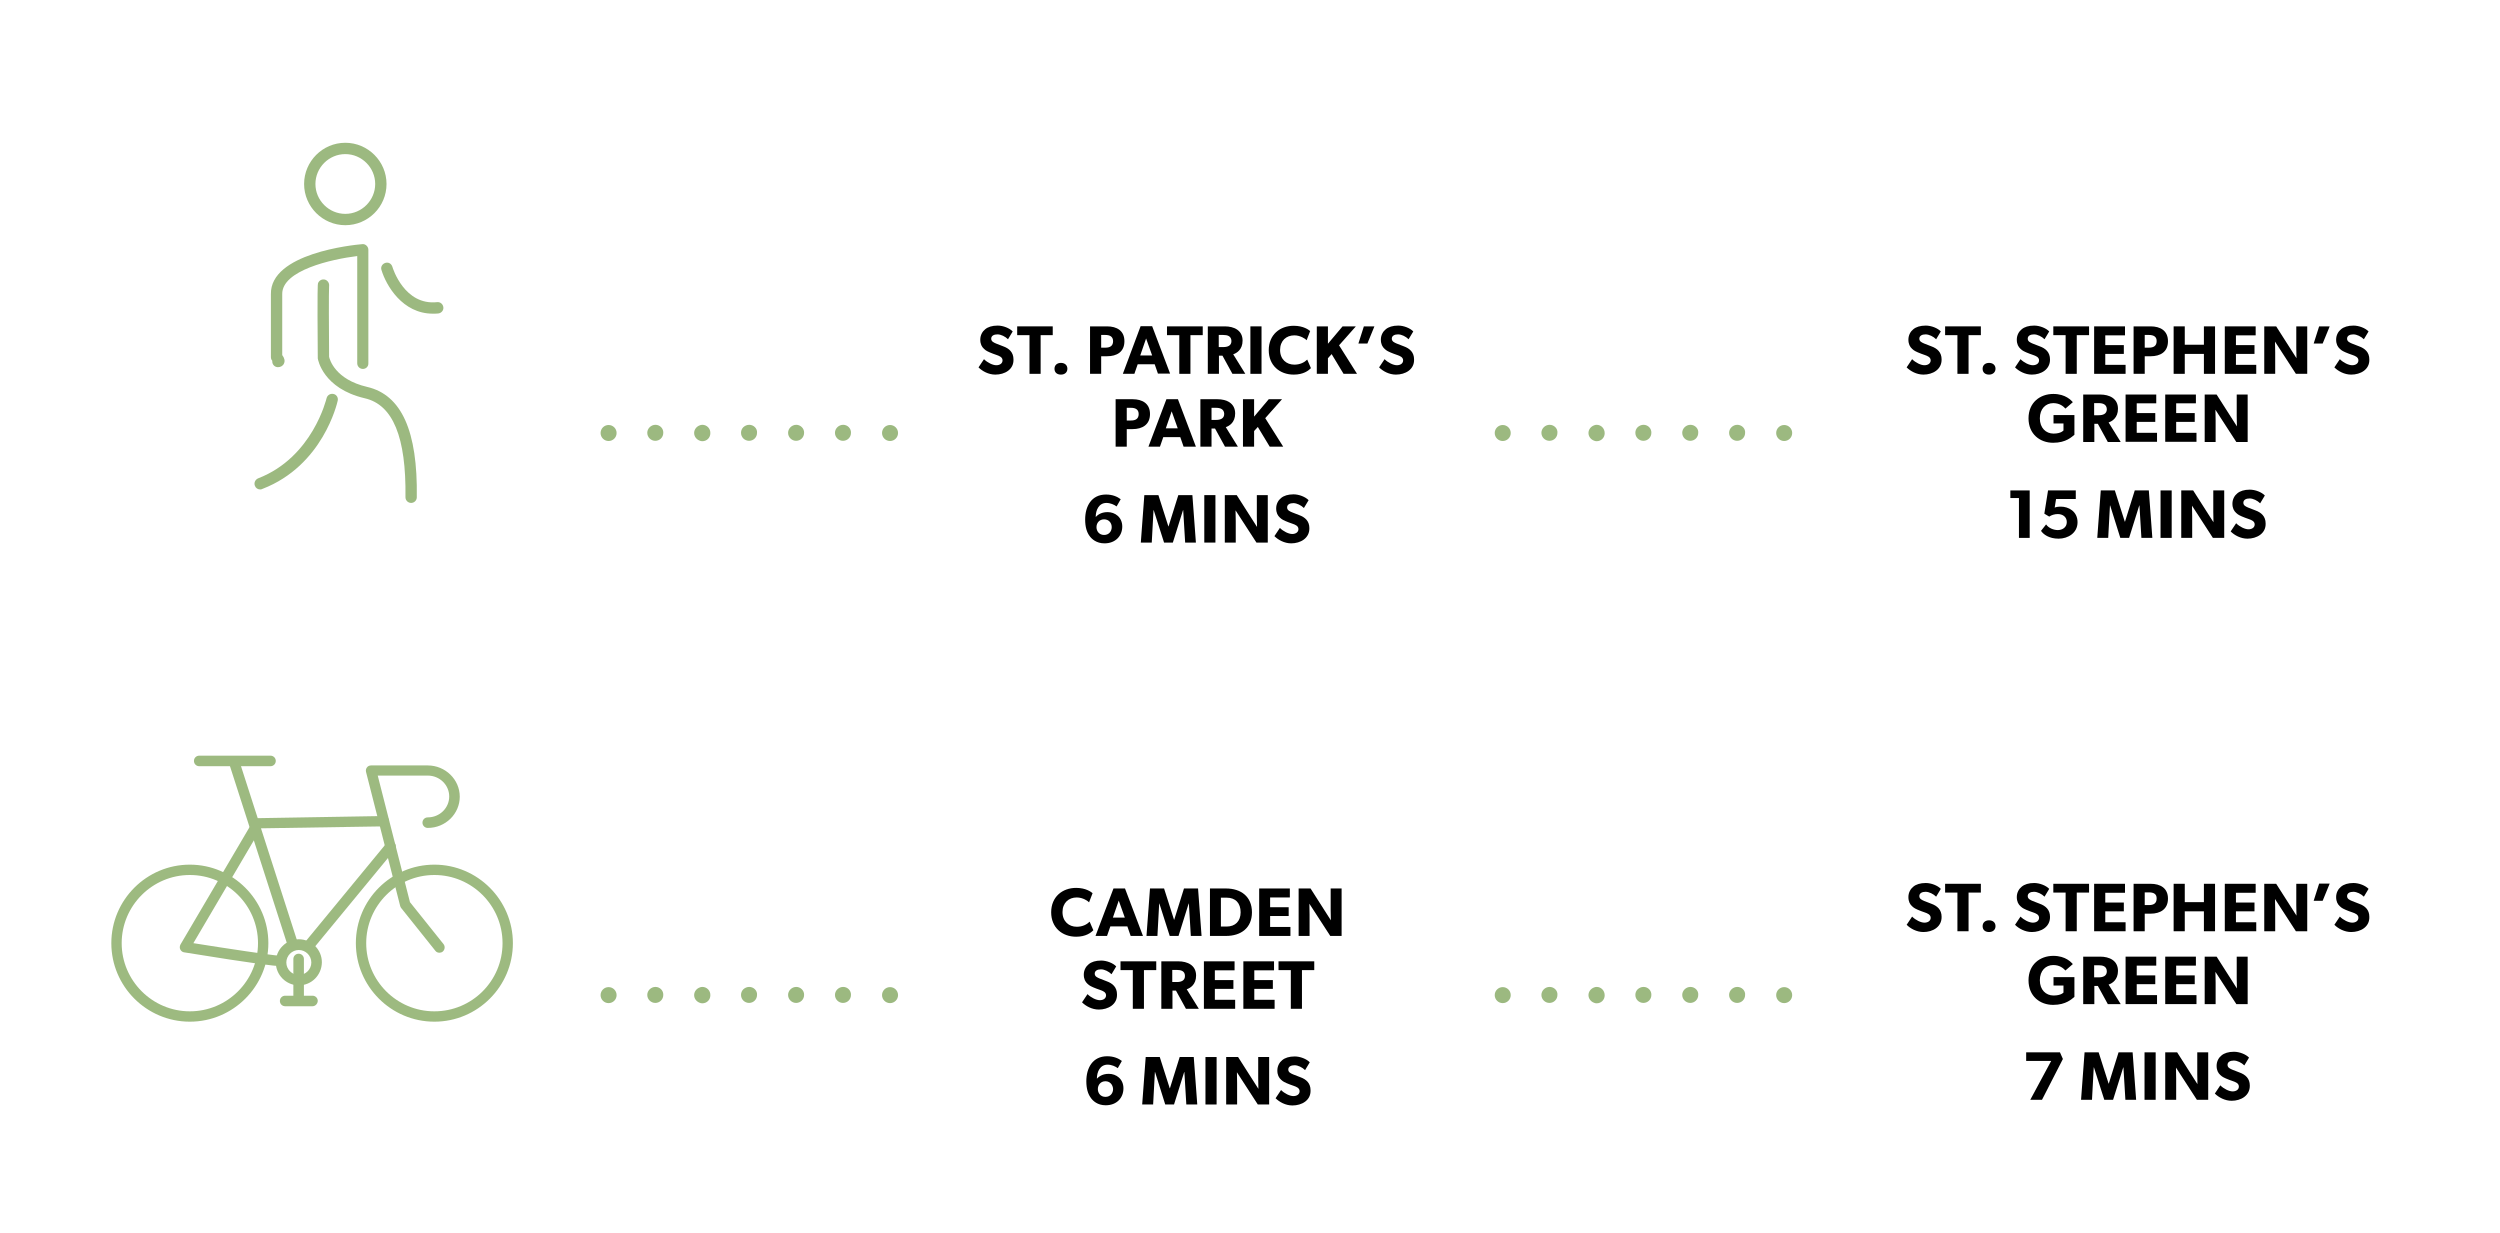 <?xml version="1.0" encoding="UTF-8"?>
<svg xmlns="http://www.w3.org/2000/svg" xmlns:xlink="http://www.w3.org/1999/xlink" version="1.1" id="Layer_1" x="0px" y="0px" viewBox="0 0 1280 631.4" style="enable-background:new 0 0 1280 631.4;" xml:space="preserve" width="1280" height="631.4">
<style type="text/css">
	.st0{fill:#9CB980;}
	.st1{fill:#9DBA80;}
</style>
<g>
	<path class="st0" d="M335.6,217.5C335.6,217.5,335.6,217.5,335.6,217.5C335.6,217.5,335.6,217.5,335.6,217.5   c-2.3,0-4.2,1.9-4.2,4.1c0,2.3,1.9,4.1,4.1,4.1c0,0,0,0,0,0s0,0,0,0c2.3,0,4.1-1.8,4.1-4.1C339.7,219.4,337.9,217.5,335.6,217.5z"></path>
	<path class="st0" d="M383.6,217.5C383.6,217.5,383.6,217.5,383.6,217.5C383.6,217.5,383.6,217.5,383.6,217.5c-1.2,0-2.2,0.5-3,1.2   c-0.8,0.8-1.2,1.8-1.2,2.9c0,1.2,0.5,2.2,1.2,2.9c0.7,0.7,1.8,1.2,2.9,1.2c0,0,0,0,0,0s0,0,0,0c2.3,0,4.1-1.8,4.1-4.1   C387.8,219.4,385.9,217.5,383.6,217.5z"></path>
	<circle class="st0" cx="455.7" cy="221.7" r="4.1"></circle>
	<path class="st0" d="M407.7,217.5C407.7,217.5,407.7,217.5,407.7,217.5C407.7,217.5,407.6,217.5,407.7,217.5   C407.6,217.5,407.6,217.5,407.7,217.5C407.6,217.5,407.6,217.5,407.7,217.5c-2.3,0-4.2,1.9-4.2,4.1c0,2.3,1.9,4.1,4.1,4.1   c0,0,0,0,0,0s0,0,0,0s0,0,0,0c0,0,0,0,0,0c2.3,0,4.1-1.8,4.1-4.1C411.8,219.4,409.9,217.5,407.7,217.5z"></path>
	<path class="st0" d="M431.7,217.5C431.7,217.5,431.7,217.5,431.7,217.5C431.7,217.5,431.7,217.5,431.7,217.5   c-2.3,0-4.2,1.9-4.2,4.1c0,2.3,1.9,4.1,4.1,4.1c0,0,0,0,0,0c0,0,0,0,0,0c2.3,0,4.1-1.8,4.1-4.1C435.8,219.4,434,217.5,431.7,217.5z   "></path>
	<circle class="st0" cx="311.6" cy="221.7" r="4.1"></circle>
	<path class="st0" d="M359.6,217.5C359.6,217.5,359.6,217.5,359.6,217.5C359.6,217.5,359.6,217.5,359.6,217.5c-0.5,0-1,0.1-1.4,0.3   c-1.6,0.6-2.8,2.1-2.8,3.9c0,1.8,1.2,3.3,2.8,3.9c0.4,0.2,0.9,0.3,1.4,0.3c0,0,0,0,0,0s0,0,0,0c2.3,0,4.1-1.8,4.1-4.1   C363.8,219.4,361.9,217.5,359.6,217.5z"></path>
</g>
<g>
	<g>
		<path d="M551,479.6c-7.2,0-12.8-4.7-12.8-12.5c0-7.9,5.7-12.5,12.8-12.5c5,0,7.7,2.1,8.4,2.7l-1.8,4.7c-0.5-0.6-3.1-2.5-6.3-2.5    c-4.1,0-7.3,2.7-7.3,7.5c0,4.8,3.3,7.5,7.3,7.5c3,0,5.2-1.2,6.6-2.6l1.9,4.4C558.6,477.5,556,479.6,551,479.6z"></path>
		<path d="M578.9,479.2l-1.7-4.9h-8.7l-1.7,4.9h-5.9l9.2-24.3h5.9l9.2,24.3H578.9z M572.8,461.1l-3,8.7h6.1L572.8,461.1z"></path>
	</g>
	<g>
		<path d="M609.7,479.2l-1-16.6h-0.1l-5.2,16.6h-4.5l-5.3-16.6h-0.1l-0.9,16.6h-5.6l1.8-24.3h7.2l5.1,16h0.1l5-16h7.2l1.8,24.3    H609.7z"></path>
		<path d="M627.7,479.2h-8.2v-24.3h8.2c7.6,0,13.3,4.1,13.3,12.2C641,475.1,635.4,479.2,627.7,479.2z M628,459.6h-2.9v14.8h2.9    c4.5,0,7.2-2.8,7.2-7.3C635.2,462.4,632.6,459.6,628,459.6z"></path>
		<path d="M644.7,479.2v-24.3h15.7v4.6h-10.1v5h9.5v4.5h-9.5v5.6h10.4v4.6H644.7z"></path>
		<path d="M681.1,479.2l-10.7-16.5c0,0,0.1,2.9,0.1,5.5v11h-5.6v-24.3h6.1l10.4,16.3c0,0-0.1-2.7-0.1-5.3v-11h5.6v24.3H681.1z"></path>
	</g>
	<g>
		<path d="M562.6,516.9c-3.5,0-6.7-1.8-8.6-3.7l2.8-4.2c1.8,1.8,4.5,3.1,6.3,3.1c1.8,0,3.2-0.9,3.2-2.5c0-1.7-1.8-2.3-2.9-2.7    c-1.1-0.4-2.9-1-3.7-1.4c-0.6-0.3-1.8-0.7-2.9-1.8c-1.1-1-1.9-2.4-1.9-4.7c0-2.3,1.1-4.2,2.5-5.3c1.4-1.2,3.6-1.9,6.4-1.9    s6.1,1.3,7.7,3l-2.4,4c-1.4-1.4-3.6-2.5-5.4-2.5c-1.8,0-3.2,0.7-3.2,2.2s1.4,2,2.5,2.5c1.1,0.4,2.9,1.1,3.6,1.4    c3.1,1.1,5.3,3.1,5.3,6.7C572.1,514.3,567.3,516.9,562.6,516.9z"></path>
		<path d="M585.7,496.7v19.8H580v-19.8h-6.3v-4.5H592v4.5H585.7z"></path>
		<path d="M607.2,516.5l-5.1-9.3h-1.8v9.3h-5.7v-24.3h8.7c4.7,0,9.1,2,9.1,7.3c0,4.6-3,6.4-4.8,7l6.2,10H607.2z M602.5,496.6h-2.3    v6.2h2.3c2.1,0,4.2-0.6,4.2-3.1C606.7,497.1,604.6,496.6,602.5,496.6z"></path>
		<path d="M616.4,516.5v-24.3h15.7v4.6h-10.1v5h9.5v4.5h-9.5v5.6h10.4v4.6H616.4z"></path>
		<path d="M636.6,516.5v-24.3h15.7v4.6h-10.1v5h9.5v4.5h-9.5v5.6h10.4v4.6H636.6z"></path>
		<path d="M666.6,496.7v19.8h-5.7v-19.8h-6.3v-4.5h18.3v4.5H666.6z"></path>
	</g>
	<g>
		<path d="M566.1,565.9c-4.1,0-6.6-2.2-7.8-4.1c-1.2-1.7-2.1-4.3-2.1-8.2c0-6.8,3.2-12.8,10.7-12.8c3.3,0,5.8,1.1,7.5,2.4l-2.1,3.7    c-1.2-0.9-3.2-1.8-5.2-1.8c-3.9,0-5.5,3.7-5.5,7.2c0.7-0.7,2.4-2.5,6.1-2.5c3.8,0,7.5,2.6,7.5,7.4    C575.2,562.1,571.8,565.9,566.1,565.9z M566,553.6c-2.5,0-3.9,1.9-3.9,4c0,2.1,1.4,4,3.9,4c2.5,0,3.9-1.9,3.9-4    C569.8,555.5,568.4,553.6,566,553.6z"></path>
		<path d="M607.4,565.5l-1-16.6h-0.1l-5.2,16.6h-4.5l-5.2-16.6h-0.1l-0.9,16.6h-5.6l1.8-24.3h7.2l5.1,16h0.1l5-16h7.2l1.8,24.3    H607.4z"></path>
		<path d="M617.2,565.5v-24.3h5.7v24.3H617.2z"></path>
		<path d="M644,565.5L633.3,549c0,0,0.1,2.9,0.1,5.5v11h-5.6v-24.3h6.1l10.4,16.3c0,0-0.1-2.7-0.1-5.3v-11h5.6v24.3H644z"></path>
		<path d="M661.7,566c-3.5,0-6.7-1.8-8.6-3.7l2.8-4.2c1.8,1.8,4.5,3.1,6.3,3.1c1.8,0,3.2-0.9,3.2-2.5c0-1.7-1.8-2.3-2.9-2.7    c-1.1-0.4-2.9-1-3.7-1.4c-0.6-0.3-1.8-0.7-2.9-1.8c-1.1-1-1.9-2.4-1.9-4.7c0-2.3,1.1-4.2,2.5-5.3c1.4-1.2,3.6-1.9,6.4-1.9    s6.1,1.3,7.7,3l-2.4,4c-1.4-1.4-3.6-2.5-5.4-2.5c-1.8,0-3.2,0.7-3.2,2.2c0,1.5,1.4,2,2.5,2.5c1.1,0.4,2.9,1.1,3.6,1.4    c3.1,1.1,5.3,3.1,5.3,6.7C671.2,563.4,666.5,566,661.7,566z"></path>
	</g>
</g>
<g>
	<g>
		<path d="M509.6,191.8c-3.5,0-6.7-1.8-8.6-3.7l2.8-4.2c1.8,1.8,4.5,3.1,6.3,3.1c1.8,0,3.2-0.9,3.2-2.5c0-1.7-1.8-2.3-2.9-2.7    s-2.9-1-3.7-1.4c-0.6-0.3-1.8-0.7-2.9-1.8c-1.1-1-1.9-2.4-1.9-4.7c0-2.3,1.1-4.2,2.5-5.3c1.4-1.2,3.6-1.9,6.4-1.9    c2.8,0,6.1,1.3,7.7,3l-2.4,4c-1.4-1.4-3.6-2.5-5.4-2.5c-1.8,0-3.2,0.7-3.2,2.2c0,1.5,1.4,2,2.5,2.5c1.1,0.4,2.9,1.1,3.6,1.4    c3.1,1.1,5.3,3.1,5.3,6.7C519.1,189.2,514.4,191.8,509.6,191.8z"></path>
		<path d="M532.8,171.6v19.8h-5.7v-19.8h-6.3v-4.5H539v4.5H532.8z"></path>
		<path d="M543.2,191.8c-2,0-3.3-1.1-3.3-3c0-1.9,1.4-3,3.3-3c1.9,0,3.3,1.1,3.3,3C546.5,190.6,545.2,191.8,543.2,191.8z"></path>
		<path d="M566.8,182.4h-3v9h-5.7v-24.3h8.7c5,0,8.9,2.2,8.9,7.6C575.7,180.2,571.8,182.4,566.8,182.4z M566,171.5h-2.2v6.5h2.2    c2.2,0,3.9-0.8,3.9-3.3C569.9,172.3,568.2,171.5,566,171.5z"></path>
		<path d="M592.9,191.4l-1.7-4.9h-8.7l-1.7,4.9h-5.9L584,167h5.9l9.2,24.3H592.9z M586.8,173.3l-3,8.7h6.1L586.8,173.3z"></path>
		<path d="M609.5,171.6v19.8h-5.7v-19.8h-6.3v-4.5h18.3v4.5H609.5z"></path>
		<path d="M631,191.4l-5.1-9.3h-1.8v9.3h-5.7v-24.3h8.7c4.7,0,9.1,2,9.1,7.3c0,4.6-3,6.4-4.8,7l6.2,10H631z M626.3,171.5H624v6.2    h2.3c2.1,0,4.2-0.6,4.2-3.1C630.4,172,628.4,171.5,626.3,171.5z"></path>
		<path d="M640.2,191.4v-24.3h5.7v24.3H640.2z"></path>
		<path d="M662.4,191.8c-7.2,0-12.8-4.7-12.8-12.5c0-7.9,5.7-12.5,12.8-12.5c5,0,7.7,2.1,8.4,2.7l-1.8,4.7c-0.5-0.6-3.1-2.5-6.3-2.5    c-4.1,0-7.3,2.7-7.3,7.5c0,4.8,3.3,7.5,7.3,7.5c3,0,5.2-1.2,6.6-2.6l1.9,4.4C669.9,189.8,667.3,191.8,662.4,191.8z"></path>
		<path d="M687.9,191.4l-6.1-10.1l-1.9,2.1v8h-5.7v-24.3h5.7v8.9l7.5-8.9h6.8l-8.6,9.7l9.2,14.6H687.9z"></path>
		<path d="M700.1,175.9h-4.6l2.8-8.8h5.4L700.1,175.9z"></path>
		<path d="M714.7,191.8c-3.5,0-6.7-1.8-8.6-3.7l2.8-4.2c1.8,1.8,4.5,3.1,6.3,3.1c1.8,0,3.2-0.9,3.2-2.5c0-1.7-1.8-2.3-2.9-2.7    c-1.1-0.4-2.9-1-3.7-1.4c-0.6-0.3-1.8-0.7-2.9-1.8c-1.1-1-1.9-2.4-1.9-4.7c0-2.3,1.1-4.2,2.5-5.3c1.4-1.2,3.6-1.9,6.4-1.9    c2.8,0,6.1,1.3,7.7,3l-2.4,4c-1.4-1.4-3.6-2.5-5.4-2.5c-1.8,0-3.2,0.7-3.2,2.2c0,1.5,1.4,2,2.5,2.5c1.1,0.4,2.9,1.1,3.6,1.4    c3.1,1.1,5.3,3.1,5.3,6.7C724.2,189.2,719.5,191.8,714.7,191.8z"></path>
	</g>
	<g>
		<path d="M579.9,219.7h-3v9h-5.7v-24.3h8.7c5,0,8.9,2.2,8.9,7.6S584.9,219.7,579.9,219.7z M579.1,208.8h-2.2v6.5h2.2    c2.2,0,3.9-0.8,3.9-3.3C583,209.6,581.3,208.8,579.1,208.8z"></path>
		<path d="M606,228.7l-1.7-4.9h-8.7l-1.7,4.9h-5.9l9.2-24.3h5.9l9.2,24.3H606z M599.9,210.6l-3,8.7h6.1L599.9,210.6z"></path>
		<path d="M627.2,228.7l-5.1-9.3h-1.8v9.3h-5.7v-24.3h8.7c4.7,0,9.1,2,9.1,7.3c0,4.6-3,6.4-4.8,7l6.2,10H627.2z M622.6,208.8h-2.3    v6.2h2.3c2.1,0,4.2-0.6,4.2-3.1C626.7,209.4,624.7,208.8,622.6,208.8z"></path>
		<path d="M650.1,228.7l-6.1-10.1l-1.9,2.1v8h-5.7v-24.3h5.7v8.9l7.5-8.9h6.8l-8.6,9.7l9.2,14.6H650.1z"></path>
	</g>
	<g>
		<path d="M565.5,278.2c-4.1,0-6.6-2.2-7.8-4c-1.2-1.7-2.1-4.3-2.1-8.2c0-6.8,3.2-12.8,10.7-12.8c3.3,0,5.8,1.1,7.5,2.4l-2.1,3.7    c-1.2-0.9-3.2-1.8-5.2-1.8c-3.9,0-5.5,3.7-5.5,7.2c0.7-0.7,2.4-2.5,6.1-2.5c3.8,0,7.5,2.6,7.5,7.4    C574.6,274.3,571.2,278.2,565.5,278.2z M565.3,265.9c-2.5,0-3.9,1.9-3.9,4c0,2.1,1.4,4,3.9,4c2.5,0,3.9-1.9,3.9-4    C569.2,267.8,567.8,265.9,565.3,265.9z"></path>
		<path d="M606.8,277.8l-1-16.6h-0.1l-5.2,16.6H596l-5.3-16.6h-0.1l-0.9,16.6h-5.6l1.8-24.3h7.2l5.1,16h0.1l5-16h7.2l1.8,24.3H606.8    z"></path>
		<path d="M616.6,277.8v-24.3h5.7v24.3H616.6z"></path>
		<path d="M643.3,277.8l-10.7-16.5c0,0,0.1,2.9,0.1,5.5v11h-5.6v-24.3h6.1l10.4,16.3c0,0-0.1-2.8-0.1-5.3v-11h5.6v24.3H643.3z"></path>
		<path d="M661.1,278.2c-3.5,0-6.7-1.8-8.6-3.7l2.8-4.2c1.8,1.8,4.5,3.1,6.3,3.1c1.8,0,3.2-0.9,3.2-2.5c0-1.7-1.8-2.3-2.9-2.7    s-2.9-1-3.7-1.4c-0.6-0.3-1.8-0.7-2.9-1.8c-1.1-1-1.9-2.4-1.9-4.7c0-2.3,1.1-4.2,2.5-5.3c1.4-1.2,3.6-1.9,6.4-1.9s6.1,1.3,7.7,3    l-2.4,4c-1.4-1.4-3.6-2.5-5.4-2.5s-3.2,0.7-3.2,2.2c0,1.5,1.4,2,2.5,2.5c1.1,0.4,2.9,1.1,3.6,1.4c3.1,1.1,5.3,3.1,5.3,6.7    C670.5,275.6,665.8,278.2,661.1,278.2z"></path>
	</g>
</g>
<g>
	<g>
		<path d="M1051.2,514.5c-6.7,0-12.6-4.4-12.6-12.6c0-8.1,5.9-12.5,12.7-12.5c6.4,0,9.2,3.4,10,4.2l-3.8,3.3c-1-1.1-2.9-2.8-6.2-2.8    c-3.9,0-6.9,2.9-6.9,7.8c0,4.9,3.1,7.8,7,7.8c3.9,0,5.1-1.5,5.1-1.5v-3.6h-5.1v-4.3h10.7v10.1    C1060.8,511.4,1057.9,514.5,1051.2,514.5z"></path>
		<path d="M1079.2,514.1l-5.1-9.3h-1.8v9.3h-5.7v-24.3h8.7c4.7,0,9.1,2,9.1,7.3c0,4.6-3,6.4-4.8,7l6.2,10H1079.2z M1074.5,494.2    h-2.3v6.2h2.3c2.1,0,4.2-0.6,4.2-3.1C1078.6,494.7,1076.6,494.2,1074.5,494.2z"></path>
	</g>
	<g>
		<path d="M1088.3,514.1v-24.3h15.7v4.6H1094v5h9.5v4.5h-9.5v5.6h10.4v4.6H1088.3z"></path>
		<path d="M1108.6,514.1v-24.3h15.7v4.6h-10.1v5h9.5v4.5h-9.5v5.6h10.4v4.6H1108.6z"></path>
	</g>
	<g>
		<path d="M1145,514.1l-10.7-16.5c0,0,0.1,2.9,0.1,5.5v11h-5.6v-24.3h6.1l10.4,16.3c0,0-0.1-2.7-0.1-5.3v-11h5.6v24.3H1145z"></path>
	</g>
</g>
<g>
	<path d="M1045.5,563.1h-6l10.7-19.9h-12.8v-4.4h17.3l1.5,3.4L1045.5,563.1z"></path>
	<path d="M1088.2,563.1l-1-16.6h-0.1l-5.2,16.6h-4.5l-5.3-16.6h-0.1l-0.9,16.6h-5.6l1.8-24.3h7.2l5.1,16h0.1l5-16h7.2l1.8,24.3   H1088.2z"></path>
	<path d="M1098,563.1v-24.3h5.7v24.3H1098z"></path>
	<path d="M1124.8,563.1l-10.7-16.5c0,0,0.1,2.9,0.1,5.5v11h-5.6v-24.3h6.1l10.4,16.3c0,0-0.1-2.7-0.1-5.3v-11h5.6v24.3H1124.8z"></path>
	<path d="M1142.6,563.6c-3.5,0-6.7-1.8-8.6-3.7l2.8-4.2c1.8,1.8,4.5,3.1,6.3,3.1c1.8,0,3.2-0.9,3.2-2.5c0-1.7-1.8-2.3-2.9-2.7   c-1.1-0.4-2.9-1-3.7-1.4c-0.6-0.3-1.8-0.7-2.9-1.8c-1.1-1-1.9-2.4-1.9-4.7c0-2.3,1.1-4.2,2.5-5.3c1.4-1.2,3.6-1.9,6.4-1.9   c2.8,0,6.1,1.3,7.7,3l-2.4,4c-1.4-1.4-3.6-2.5-5.4-2.5c-1.8,0-3.2,0.7-3.2,2.2s1.4,2,2.5,2.5c1.1,0.4,2.9,1.1,3.6,1.4   c3.1,1.1,5.3,3.1,5.3,6.7C1152,561,1147.3,563.6,1142.6,563.6z"></path>
</g>
<g>
	<path d="M984.8,191.8c-3.5,0-6.7-1.8-8.6-3.7l2.8-4.2c1.8,1.8,4.5,3.1,6.3,3.1c1.8,0,3.2-0.9,3.2-2.5c0-1.7-1.8-2.3-2.9-2.7   c-1.1-0.4-2.9-1-3.7-1.4c-0.6-0.3-1.8-0.7-2.9-1.8c-1.1-1-1.9-2.4-1.9-4.7c0-2.3,1.1-4.2,2.5-5.3c1.4-1.2,3.6-1.9,6.4-1.9   c2.8,0,6.1,1.3,7.7,3l-2.4,4c-1.4-1.4-3.6-2.5-5.4-2.5c-1.8,0-3.2,0.7-3.2,2.2c0,1.5,1.4,2,2.5,2.5c1.1,0.4,2.9,1.1,3.6,1.4   c3.1,1.1,5.3,3.1,5.3,6.7C994.2,189.2,989.5,191.8,984.8,191.8z"></path>
	<path d="M1007.9,171.6v19.8h-5.7v-19.8h-6.3v-4.5h18.3v4.5H1007.9z"></path>
	<path d="M1018.4,191.8c-2,0-3.3-1.1-3.3-3c0-1.9,1.4-3,3.3-3c1.9,0,3.3,1.1,3.3,3C1021.7,190.6,1020.3,191.8,1018.4,191.8z"></path>
	<path d="M1040.3,191.8c-3.5,0-6.7-1.8-8.6-3.7l2.8-4.2c1.8,1.8,4.5,3.1,6.3,3.1c1.8,0,3.2-0.9,3.2-2.5c0-1.7-1.8-2.3-2.9-2.7   c-1.1-0.4-2.9-1-3.7-1.4c-0.6-0.3-1.8-0.7-2.9-1.8c-1.1-1-1.9-2.4-1.9-4.7c0-2.3,1.1-4.2,2.5-5.3c1.4-1.2,3.6-1.9,6.4-1.9   c2.8,0,6.1,1.3,7.7,3l-2.4,4c-1.4-1.4-3.6-2.5-5.4-2.5c-1.8,0-3.2,0.7-3.2,2.2c0,1.5,1.4,2,2.5,2.5c1.1,0.4,2.9,1.1,3.6,1.4   c3.1,1.1,5.3,3.1,5.3,6.7C1049.7,189.2,1045,191.8,1040.3,191.8z"></path>
	<path d="M1063.3,171.6v19.8h-5.7v-19.8h-6.3v-4.5h18.3v4.5H1063.3z"></path>
	<path d="M1072.2,191.4v-24.3h15.8v4.6h-10.1v5h9.5v4.5h-9.5v5.6h10.4v4.6H1072.2z"></path>
	<path d="M1101.1,182.4h-3v9h-5.7v-24.3h8.7c5,0,8.9,2.2,8.9,7.6C1110,180.2,1106.1,182.4,1101.1,182.4z M1100.3,171.5h-2.2v6.5h2.2   c2.2,0,3.9-0.8,3.9-3.3C1104.3,172.3,1102.5,171.5,1100.3,171.5z"></path>
	<path d="M1128.4,191.4v-10.2h-9.8v10.2h-5.7v-24.3h5.7v9.4h9.8v-9.4h5.7v24.3H1128.4z"></path>
	<path d="M1139.1,191.4v-24.3h15.8v4.6h-10.1v5h9.5v4.5h-9.5v5.6h10.4v4.6H1139.1z"></path>
	<path d="M1175.5,191.4l-10.7-16.5c0,0,0.1,2.9,0.1,5.5v11h-5.6v-24.3h6.1l10.4,16.3c0,0-0.1-2.7-0.1-5.3v-11h5.6v24.3H1175.5z"></path>
	<path d="M1189.2,175.9h-4.6l2.8-8.8h5.4L1189.2,175.9z"></path>
	<path d="M1203.8,191.8c-3.5,0-6.7-1.8-8.6-3.7l2.8-4.2c1.8,1.8,4.5,3.1,6.3,3.1c1.8,0,3.2-0.9,3.2-2.5c0-1.7-1.8-2.3-2.9-2.7   c-1.1-0.4-2.9-1-3.7-1.4c-0.6-0.3-1.8-0.7-2.9-1.8c-1.1-1-1.9-2.4-1.9-4.7c0-2.3,1.1-4.2,2.5-5.3c1.4-1.2,3.6-1.9,6.4-1.9   c2.8,0,6.1,1.3,7.7,3l-2.4,4c-1.4-1.4-3.6-2.5-5.4-2.5c-1.8,0-3.2,0.7-3.2,2.2c0,1.5,1.4,2,2.5,2.5c1.1,0.4,2.9,1.1,3.6,1.4   c3.1,1.1,5.3,3.1,5.3,6.7C1213.3,189.2,1208.6,191.8,1203.8,191.8z"></path>
</g>
<g>
	<g>
		<path d="M1051.2,226.7c-6.7,0-12.6-4.4-12.6-12.5c0-8.1,5.9-12.5,12.7-12.5c6.4,0,9.2,3.4,10,4.2l-3.8,3.3c-1-1.1-2.9-2.8-6.2-2.8    c-3.9,0-6.9,2.9-6.9,7.8c0,4.9,3.1,7.8,7,7.8c3.9,0,5.1-1.6,5.1-1.6v-3.6h-5.1v-4.3h10.7v10.1    C1060.8,223.6,1057.9,226.7,1051.2,226.7z"></path>
		<path d="M1079.2,226.3l-5.1-9.3h-1.8v9.3h-5.7V202h8.7c4.7,0,9.1,2,9.1,7.3c0,4.6-3,6.4-4.8,7l6.2,10H1079.2z M1074.5,206.4h-2.3    v6.2h2.3c2.1,0,4.2-0.6,4.2-3.1C1078.6,207,1076.6,206.4,1074.5,206.4z"></path>
	</g>
	<g>
		<path d="M1088.3,226.3V202h15.7v4.5H1094v5h9.5v4.5h-9.5v5.6h10.4v4.6H1088.3z"></path>
		<path d="M1108.6,226.3V202h15.7v4.5h-10.1v5h9.5v4.5h-9.5v5.6h10.4v4.6H1108.6z"></path>
	</g>
	<g>
		<path d="M1145,226.3l-10.7-16.5c0,0,0.1,2.9,0.1,5.5v11h-5.6V202h6.1l10.4,16.3c0,0-0.1-2.8-0.1-5.3v-11h5.6v24.3H1145z"></path>
	</g>
</g>
<g>
	<path d="M1033.7,275.4V255h-4.4v-3.9h9.9v24.3H1033.7z"></path>
	<path d="M1054,275.8c-4.9,0-7.8-2.2-9-4l2.6-3.3c1.3,1.9,3.9,2.9,6,2.9c2.1,0,4.6-1.2,4.6-4.1c0-2.9-2.4-4.1-4.6-4.1   c-1.6,0-3.3,0.5-4.4,1.3l-2.5-1.5l1.9-11.9h14.2v4.4h-10.1l-0.7,4.4c0.7-0.3,1.7-0.5,3.2-0.5c3.7,0,8.5,2.3,8.5,8   C1063.7,272.9,1058.8,275.8,1054,275.8z"></path>
	<path d="M1096.4,275.4l-1-16.6h-0.1l-5.2,16.6h-4.5l-5.2-16.6h-0.1l-0.9,16.6h-5.6l1.8-24.3h7.2l5.1,16h0.1l5-16h7.2l1.8,24.3   H1096.4z"></path>
	<path d="M1106.2,275.4v-24.3h5.7v24.3H1106.2z"></path>
	<path d="M1133,275.4l-10.7-16.5c0,0,0.1,2.9,0.1,5.5v11h-5.6v-24.3h6.1l10.4,16.3c0,0-0.1-2.8-0.1-5.3v-11h5.6v24.3H1133z"></path>
	<path d="M1150.7,275.8c-3.5,0-6.7-1.8-8.6-3.7l2.8-4.2c1.8,1.8,4.5,3.1,6.3,3.1c1.8,0,3.2-0.9,3.2-2.5c0-1.7-1.8-2.3-2.9-2.7   c-1.1-0.4-2.9-1-3.7-1.4c-0.6-0.3-1.8-0.7-2.9-1.8c-1.1-1-1.9-2.4-1.9-4.7c0-2.3,1.1-4.2,2.5-5.3c1.4-1.2,3.6-1.9,6.4-1.9   c2.8,0,6.1,1.3,7.7,3l-2.4,4c-1.4-1.4-3.6-2.5-5.4-2.5s-3.2,0.7-3.2,2.2c0,1.5,1.4,2,2.5,2.5c1.1,0.4,2.9,1.1,3.6,1.4   c3.1,1.1,5.3,3.1,5.3,6.7C1160.2,273.2,1155.4,275.8,1150.7,275.8z"></path>
</g>
<g>
	<g>
		<path class="st0" d="M210.5,257.5C210.5,257.5,210.5,257.5,210.5,257.5c-1.6,0-2.9-1.3-2.9-2.9c0.4-30.8-6.4-47.4-20.9-50.7    c-21.3-5-23.9-19.7-24-20.4c0-0.1,0-0.3,0-0.4c-0.3-36.5,0-37.4,0.1-38c0.5-1.5,2.1-2.4,3.7-1.9c1.4,0.5,2.2,1.9,2,3.3    c-0.2,2.3-0.1,23.2,0,36.2c0.3,1.4,3.1,11.6,19.5,15.4c17.6,4.1,25.9,22.6,25.4,56.5C213.4,256.2,212.1,257.5,210.5,257.5z"></path>
	</g>
	<g>
		<path class="st0" d="M133.2,250.6c-1.2,0-2.3-0.7-2.7-1.9c-0.6-1.5,0.2-3.2,1.7-3.8c27.9-10.8,34.9-40.7,35-41    c0.4-1.6,1.9-2.5,3.5-2.2c1.6,0.3,2.6,1.9,2.2,3.5c-0.3,1.3-7.6,33.2-38.5,45.1C133.9,250.6,133.5,250.6,133.2,250.6z"></path>
	</g>
	<g>
		<path class="st0" d="M185.8,188.9c-1.6,0-2.9-1.3-2.9-2.9v-54.9c-13.1,1.6-38.6,7.3-38.4,19.5v31.2c1.2,1.6,1.5,3,0.9,4.3    c-0.5,1.2-1.7,1.9-3.1,1.9c-1.6,0-2.9-1.3-2.9-2.9c0-0.1,0-0.2,0-0.4c-0.5-0.5-0.7-1.2-0.7-1.9v-32.2c-0.4-20.9,42-25.2,46.8-25.6    c0.8-0.1,1.6,0.2,2.2,0.8c0.6,0.6,0.9,1.3,0.9,2.1V186C188.7,187.6,187.4,188.9,185.8,188.9z M142.3,182.3L142.3,182.3    L142.3,182.3L142.3,182.3z"></path>
	</g>
	<g>
		<path class="st0" d="M221.6,160.6c-15.5,0-23.9-14.4-26.3-22.4c-0.5-1.5,0.4-3.1,2-3.6c1.6-0.5,3.1,0.4,3.6,2    c0.2,0.8,6.2,19.9,22.9,18.1c1.6-0.2,3,1,3.2,2.6s-1,3-2.6,3.2C223.5,160.6,222.5,160.6,221.6,160.6z"></path>
	</g>
	<g>
		<path class="st0" d="M176.8,115.3c-11.6,0-21.1-9.5-21.1-21.1c0-11.6,9.5-21.1,21.1-21.1c11.6,0,21.1,9.5,21.1,21.1    C197.9,105.9,188.4,115.3,176.8,115.3z M176.8,78.9c-8.4,0-15.3,6.9-15.3,15.3c0,8.4,6.9,15.3,15.3,15.3c8.4,0,15.3-6.9,15.3-15.3    C192.1,85.8,185.2,78.9,176.8,78.9z"></path>
	</g>
</g>
<g>
	<g>
		<path class="st1" d="M97.2,448c-19.2,0-34.9,15.7-34.9,34.9c0,19.2,15.7,34.9,34.9,34.9s34.9-15.6,34.9-34.9    C132.1,463.6,116.4,448,97.2,448 M97.2,523.1c-22.2,0-40.2-18.1-40.2-40.2c0-22.2,18.1-40.2,40.2-40.2s40.2,18.1,40.2,40.2    C137.4,505,119.4,523.1,97.2,523.1"></path>
	</g>
	<g>
		<path class="st1" d="M222.4,448c-19.2,0-34.9,15.7-34.9,34.9c0,19.2,15.6,34.9,34.9,34.9s34.9-15.6,34.9-34.9    C257.3,463.6,241.6,448,222.4,448 M222.4,523.1c-22.2,0-40.2-18.1-40.2-40.2c0-22.2,18.1-40.2,40.2-40.2s40.2,18.1,40.2,40.2    C262.6,505,244.6,523.1,222.4,523.1"></path>
	</g>
	<g>
		<path class="st1" d="M225,487.8c-0.8,0-1.6-0.3-2.1-1l-17.5-21.9c-0.2-0.3-0.4-0.6-0.5-1l-17.5-68.7c-0.2-0.8,0-1.7,0.5-2.3    c0.5-0.7,1.3-1,2.1-1H219c9,0,16.4,7.2,16.4,16c0,8.8-7.3,16-16.4,16c-1.5,0-2.7-1.2-2.7-2.7c0-1.5,1.2-2.7,2.7-2.7    c6.1,0,11-4.8,11-10.7c0-5.9-4.9-10.7-11-10.7h-25.6l16.5,64.8l17.2,21.5c0.9,1.2,0.7,2.8-0.4,3.8    C226.2,487.6,225.6,487.8,225,487.8"></path>
	</g>
	<g>
		<path class="st1" d="M157.9,487.2c-0.6,0-1.2-0.2-1.7-0.6c-1.1-0.9-1.3-2.6-0.4-3.8l42.1-51.1c0.9-1.1,2.6-1.3,3.8-0.4    c1.1,0.9,1.3,2.6,0.4,3.8l-42.1,51.1C159.4,486.9,158.6,487.2,157.9,487.2"></path>
	</g>
	<g>
		<path class="st1" d="M153,486.4c-3.5,0-6.4,2.9-6.4,6.4c0,3.5,2.9,6.4,6.4,6.4c3.5,0,6.4-2.9,6.4-6.4    C159.4,489.3,156.5,486.4,153,486.4 M153,504.5c-6.5,0-11.8-5.3-11.8-11.8c0-6.5,5.3-11.8,11.8-11.8c6.5,0,11.8,5.3,11.8,11.8    C164.7,499.3,159.5,504.5,153,504.5"></path>
	</g>
	<g>
		<path class="st1" d="M152.9,514.2c-1.5,0-2.7-1.2-2.7-2.7V491c0-1.5,1.2-2.7,2.7-2.7c1.5,0,2.7,1.2,2.7,2.7v20.5    C155.6,513,154.4,514.2,152.9,514.2"></path>
	</g>
	<g>
		<path class="st1" d="M138.5,392.3h-36.5c-1.5,0-2.7-1.2-2.7-2.7s1.2-2.7,2.7-2.7h36.5c1.5,0,2.7,1.2,2.7,2.7    S140,392.3,138.5,392.3"></path>
	</g>
	<g>
		<path class="st1" d="M149.9,486.4c-1.1,0-2.2-0.7-2.5-1.9l-30.1-93.6c-0.5-1.4,0.3-2.9,1.7-3.4c1.4-0.5,2.9,0.3,3.4,1.7l30.1,93.6    c0.5,1.4-0.3,2.9-1.7,3.4C150.5,486.3,150.2,486.4,149.9,486.4"></path>
	</g>
	<g>
		<path class="st1" d="M160,515.2h-14c-1.5,0-2.7-1.2-2.7-2.7c0-1.5,1.2-2.7,2.7-2.7h14c1.5,0,2.7,1.2,2.7,2.7    C162.6,514,161.4,515.2,160,515.2"></path>
	</g>
	<g>
		<path class="st1" d="M143.1,494.6c-2.4,0-11.1-0.9-48.8-7c-0.9-0.1-1.6-0.7-2-1.5c-0.4-0.8-0.3-1.7,0.1-2.5l37.3-63.4    c0.5-0.8,1.3-1.3,2.3-1.3l64.5-1.1h0c1.5,0,2.7,1.2,2.7,2.6c0,1.5-1.2,2.7-2.6,2.7l-63,1L99,482.9c16.9,2.7,40.9,6.3,43.8,6.4    c1.2-0.2,2.5,0.6,2.9,1.8c0.5,1.4-0.3,2.9-1.7,3.4C143.9,494.5,143.7,494.6,143.1,494.6"></path>
	</g>
</g>
<g>
	<path class="st0" d="M335.6,505.3C335.6,505.3,335.6,505.3,335.6,505.3C335.6,505.3,335.6,505.3,335.6,505.3   c-2.3,0-4.2,1.9-4.2,4.1c0,2.3,1.9,4.1,4.1,4.1c0,0,0,0,0,0s0,0,0,0c2.3,0,4.1-1.8,4.1-4.1C339.7,507.2,337.9,505.3,335.6,505.3z"></path>
	<path class="st0" d="M383.6,505.3C383.6,505.3,383.6,505.3,383.6,505.3C383.6,505.3,383.6,505.3,383.6,505.3c-1.2,0-2.2,0.5-3,1.2   c-0.8,0.8-1.2,1.8-1.2,2.9c0,1.2,0.5,2.2,1.2,2.9c0.7,0.7,1.8,1.2,2.9,1.2c0,0,0,0,0,0s0,0,0,0c2.3,0,4.1-1.8,4.1-4.1   C387.8,507.2,385.9,505.3,383.6,505.3z"></path>
	<circle class="st0" cx="455.7" cy="509.5" r="4.1"></circle>
	<path class="st0" d="M407.7,505.3C407.7,505.3,407.7,505.3,407.7,505.3C407.7,505.3,407.6,505.3,407.7,505.3   C407.6,505.3,407.6,505.3,407.7,505.3C407.6,505.3,407.6,505.3,407.7,505.3c-2.3,0-4.2,1.9-4.2,4.1c0,2.3,1.9,4.1,4.1,4.1   c0,0,0,0,0,0s0,0,0,0s0,0,0,0c0,0,0,0,0,0c2.3,0,4.1-1.8,4.1-4.1C411.8,507.2,409.9,505.3,407.7,505.3z"></path>
	<path class="st0" d="M431.7,505.3C431.7,505.3,431.7,505.3,431.7,505.3C431.7,505.3,431.7,505.3,431.7,505.3   c-2.3,0-4.2,1.9-4.2,4.1c0,2.3,1.9,4.1,4.1,4.1c0,0,0,0,0,0c0,0,0,0,0,0c2.3,0,4.1-1.8,4.1-4.1C435.8,507.2,434,505.3,431.7,505.3z   "></path>
	<circle class="st0" cx="311.6" cy="509.5" r="4.1"></circle>
	<path class="st0" d="M359.6,505.3C359.6,505.3,359.6,505.3,359.6,505.3C359.6,505.3,359.6,505.3,359.6,505.3c-0.5,0-1,0.1-1.4,0.3   c-1.6,0.6-2.8,2.1-2.8,3.9c0,1.8,1.2,3.3,2.8,3.9c0.4,0.2,0.9,0.3,1.4,0.3c0,0,0,0,0,0s0,0,0,0c2.3,0,4.1-1.8,4.1-4.1   C363.8,507.2,361.9,505.3,359.6,505.3z"></path>
</g>
<g>
	<path class="st0" d="M793.4,217.5C793.4,217.5,793.4,217.5,793.4,217.5C793.4,217.5,793.4,217.5,793.4,217.5   c-2.3,0-4.2,1.9-4.2,4.1c0,2.3,1.9,4.1,4.1,4.1c0,0,0,0,0,0s0,0,0,0c2.3,0,4.1-1.8,4.1-4.1C797.6,219.4,795.7,217.5,793.4,217.5z"></path>
	<path class="st0" d="M841.5,217.5C841.5,217.5,841.5,217.5,841.5,217.5C841.5,217.5,841.5,217.5,841.5,217.5c-1.2,0-2.2,0.5-3,1.2   c-0.8,0.8-1.2,1.8-1.2,2.9c0,1.2,0.5,2.2,1.2,2.9c0.7,0.7,1.8,1.2,2.9,1.2c0,0,0,0,0,0c0,0,0,0,0,0c2.3,0,4.1-1.8,4.1-4.1   C845.6,219.4,843.8,217.5,841.5,217.5z"></path>
	<circle class="st0" cx="913.5" cy="221.7" r="4.1"></circle>
	<path class="st0" d="M865.5,217.5C865.5,217.5,865.5,217.5,865.5,217.5C865.5,217.5,865.5,217.5,865.5,217.5   C865.5,217.5,865.5,217.5,865.5,217.5C865.5,217.5,865.5,217.5,865.5,217.5c-2.3,0-4.2,1.9-4.2,4.1c0,2.3,1.9,4.1,4.1,4.1   c0,0,0,0,0,0s0,0,0,0s0,0,0,0s0,0,0,0c2.3,0,4.1-1.8,4.1-4.1C869.7,219.4,867.8,217.5,865.5,217.5z"></path>
	<path class="st0" d="M889.5,217.5C889.5,217.5,889.5,217.5,889.5,217.5C889.5,217.5,889.5,217.5,889.5,217.5   c-2.3,0-4.2,1.9-4.2,4.1c0,2.3,1.9,4.1,4.1,4.1c0,0,0,0,0,0s0,0,0,0c2.3,0,4.1-1.8,4.1-4.1C893.7,219.4,891.8,217.5,889.5,217.5z"></path>
	<circle class="st0" cx="769.4" cy="221.7" r="4.1"></circle>
	<path class="st0" d="M817.5,217.5C817.5,217.5,817.5,217.5,817.5,217.5C817.5,217.5,817.5,217.5,817.5,217.5c-0.5,0-1,0.1-1.4,0.3   c-1.6,0.6-2.8,2.1-2.8,3.9c0,1.8,1.2,3.3,2.8,3.9c0.4,0.2,0.9,0.3,1.4,0.3c0,0,0,0,0,0s0,0,0,0c2.3,0,4.1-1.8,4.1-4.1   C821.6,219.4,819.8,217.5,817.5,217.5z"></path>
</g>
<g>
	<path class="st0" d="M793.4,505.3C793.4,505.3,793.4,505.3,793.4,505.3C793.4,505.3,793.4,505.3,793.4,505.3   c-2.3,0-4.2,1.9-4.2,4.1c0,2.3,1.9,4.1,4.1,4.1c0,0,0,0,0,0s0,0,0,0c2.3,0,4.1-1.8,4.1-4.1C797.6,507.2,795.7,505.3,793.4,505.3z"></path>
	<path class="st0" d="M841.5,505.3C841.5,505.3,841.5,505.3,841.5,505.3C841.5,505.3,841.5,505.3,841.5,505.3c-1.2,0-2.2,0.5-3,1.2   c-0.8,0.8-1.2,1.8-1.2,2.9c0,1.2,0.5,2.2,1.2,2.9c0.7,0.7,1.8,1.2,2.9,1.2c0,0,0,0,0,0c0,0,0,0,0,0c2.3,0,4.1-1.8,4.1-4.1   C845.6,507.2,843.8,505.3,841.5,505.3z"></path>
	<circle class="st0" cx="913.5" cy="509.5" r="4.1"></circle>
	<path class="st0" d="M865.5,505.3C865.5,505.3,865.5,505.3,865.5,505.3C865.5,505.3,865.5,505.3,865.5,505.3   C865.5,505.3,865.5,505.3,865.5,505.3C865.5,505.3,865.5,505.3,865.5,505.3c-2.3,0-4.2,1.9-4.2,4.1c0,2.3,1.9,4.1,4.1,4.1   c0,0,0,0,0,0s0,0,0,0s0,0,0,0s0,0,0,0c2.3,0,4.1-1.8,4.1-4.1C869.7,507.2,867.8,505.3,865.5,505.3z"></path>
	<path class="st0" d="M889.5,505.3C889.5,505.3,889.5,505.3,889.5,505.3C889.5,505.3,889.5,505.3,889.5,505.3   c-2.3,0-4.2,1.9-4.2,4.1c0,2.3,1.9,4.1,4.1,4.1c0,0,0,0,0,0s0,0,0,0c2.3,0,4.1-1.8,4.1-4.1C893.7,507.2,891.8,505.3,889.5,505.3z"></path>
	<circle class="st0" cx="769.4" cy="509.5" r="4.1"></circle>
	<path class="st0" d="M817.5,505.3C817.5,505.3,817.5,505.3,817.5,505.3C817.5,505.3,817.5,505.3,817.5,505.3c-0.5,0-1,0.1-1.4,0.3   c-1.6,0.6-2.8,2.1-2.8,3.9c0,1.8,1.2,3.3,2.8,3.9c0.4,0.2,0.9,0.3,1.4,0.3c0,0,0,0,0,0s0,0,0,0c2.3,0,4.1-1.8,4.1-4.1   C821.6,507.2,819.8,505.3,817.5,505.3z"></path>
</g>
<g>
	<path d="M984.8,477.2c-3.5,0-6.7-1.8-8.6-3.7l2.8-4.2c1.8,1.8,4.5,3.1,6.3,3.1c1.8,0,3.2-0.9,3.2-2.5c0-1.7-1.8-2.3-2.9-2.7   c-1.1-0.4-2.9-1-3.7-1.4c-0.6-0.3-1.8-0.7-2.9-1.8c-1.1-1-1.9-2.4-1.9-4.7c0-2.3,1.1-4.2,2.5-5.3c1.4-1.2,3.6-1.9,6.4-1.9   c2.8,0,6.1,1.3,7.7,3l-2.4,4c-1.4-1.4-3.6-2.5-5.4-2.5c-1.8,0-3.2,0.7-3.2,2.2s1.4,2,2.5,2.5c1.1,0.4,2.9,1.1,3.6,1.4   c3.1,1.1,5.3,3.1,5.3,6.7C994.2,474.6,989.5,477.2,984.8,477.2z"></path>
	<path d="M1007.9,457v19.8h-5.7V457h-6.3v-4.5h18.3v4.5H1007.9z"></path>
	<path d="M1018.4,477.2c-2,0-3.3-1.1-3.3-3s1.4-3,3.3-3c1.9,0,3.3,1.1,3.3,3S1020.3,477.2,1018.4,477.2z"></path>
	<path d="M1040.3,477.2c-3.5,0-6.7-1.8-8.6-3.7l2.8-4.2c1.8,1.8,4.5,3.1,6.3,3.1c1.8,0,3.2-0.9,3.2-2.5c0-1.7-1.8-2.3-2.9-2.7   c-1.1-0.4-2.9-1-3.7-1.4c-0.6-0.3-1.8-0.7-2.9-1.8c-1.1-1-1.9-2.4-1.9-4.7c0-2.3,1.1-4.2,2.5-5.3c1.4-1.2,3.6-1.9,6.4-1.9   c2.8,0,6.1,1.3,7.7,3l-2.4,4c-1.4-1.4-3.6-2.5-5.4-2.5c-1.8,0-3.2,0.7-3.2,2.2s1.4,2,2.5,2.5c1.1,0.4,2.9,1.1,3.6,1.4   c3.1,1.1,5.3,3.1,5.3,6.7C1049.7,474.6,1045,477.2,1040.3,477.2z"></path>
	<path d="M1063.3,457v19.8h-5.7V457h-6.3v-4.5h18.3v4.5H1063.3z"></path>
	<path d="M1072.2,476.8v-24.3h15.8v4.6h-10.1v5h9.5v4.5h-9.5v5.6h10.4v4.6H1072.2z"></path>
	<path d="M1101.1,467.8h-3v9h-5.7v-24.3h8.7c5,0,8.9,2.2,8.9,7.6C1110,465.5,1106.1,467.8,1101.1,467.8z M1100.3,456.9h-2.2v6.5h2.2   c2.2,0,3.9-0.8,3.9-3.3C1104.3,457.6,1102.5,456.9,1100.3,456.9z"></path>
	<path d="M1128.4,476.8v-10.2h-9.8v10.2h-5.7v-24.3h5.7v9.4h9.8v-9.4h5.7v24.3H1128.4z"></path>
	<path d="M1139.1,476.8v-24.3h15.8v4.6h-10.1v5h9.5v4.5h-9.5v5.6h10.4v4.6H1139.1z"></path>
	<path d="M1175.5,476.8l-10.7-16.5c0,0,0.1,2.9,0.1,5.5v11h-5.6v-24.3h6.1l10.4,16.3c0,0-0.1-2.7-0.1-5.3v-11h5.6v24.3H1175.5z"></path>
	<path d="M1189.2,461.2h-4.6l2.8-8.8h5.4L1189.2,461.2z"></path>
	<path d="M1203.8,477.2c-3.5,0-6.7-1.8-8.6-3.7l2.8-4.2c1.8,1.8,4.5,3.1,6.3,3.1c1.8,0,3.2-0.9,3.2-2.5c0-1.7-1.8-2.3-2.9-2.7   c-1.1-0.4-2.9-1-3.7-1.4c-0.6-0.3-1.8-0.7-2.9-1.8c-1.1-1-1.9-2.4-1.9-4.7c0-2.3,1.1-4.2,2.5-5.3c1.4-1.2,3.6-1.9,6.4-1.9   c2.8,0,6.1,1.3,7.7,3l-2.4,4c-1.4-1.4-3.6-2.5-5.4-2.5c-1.8,0-3.2,0.7-3.2,2.2s1.4,2,2.5,2.5c1.1,0.4,2.9,1.1,3.6,1.4   c3.1,1.1,5.3,3.1,5.3,6.7C1213.3,474.6,1208.6,477.2,1203.8,477.2z"></path>
</g>
</svg>
